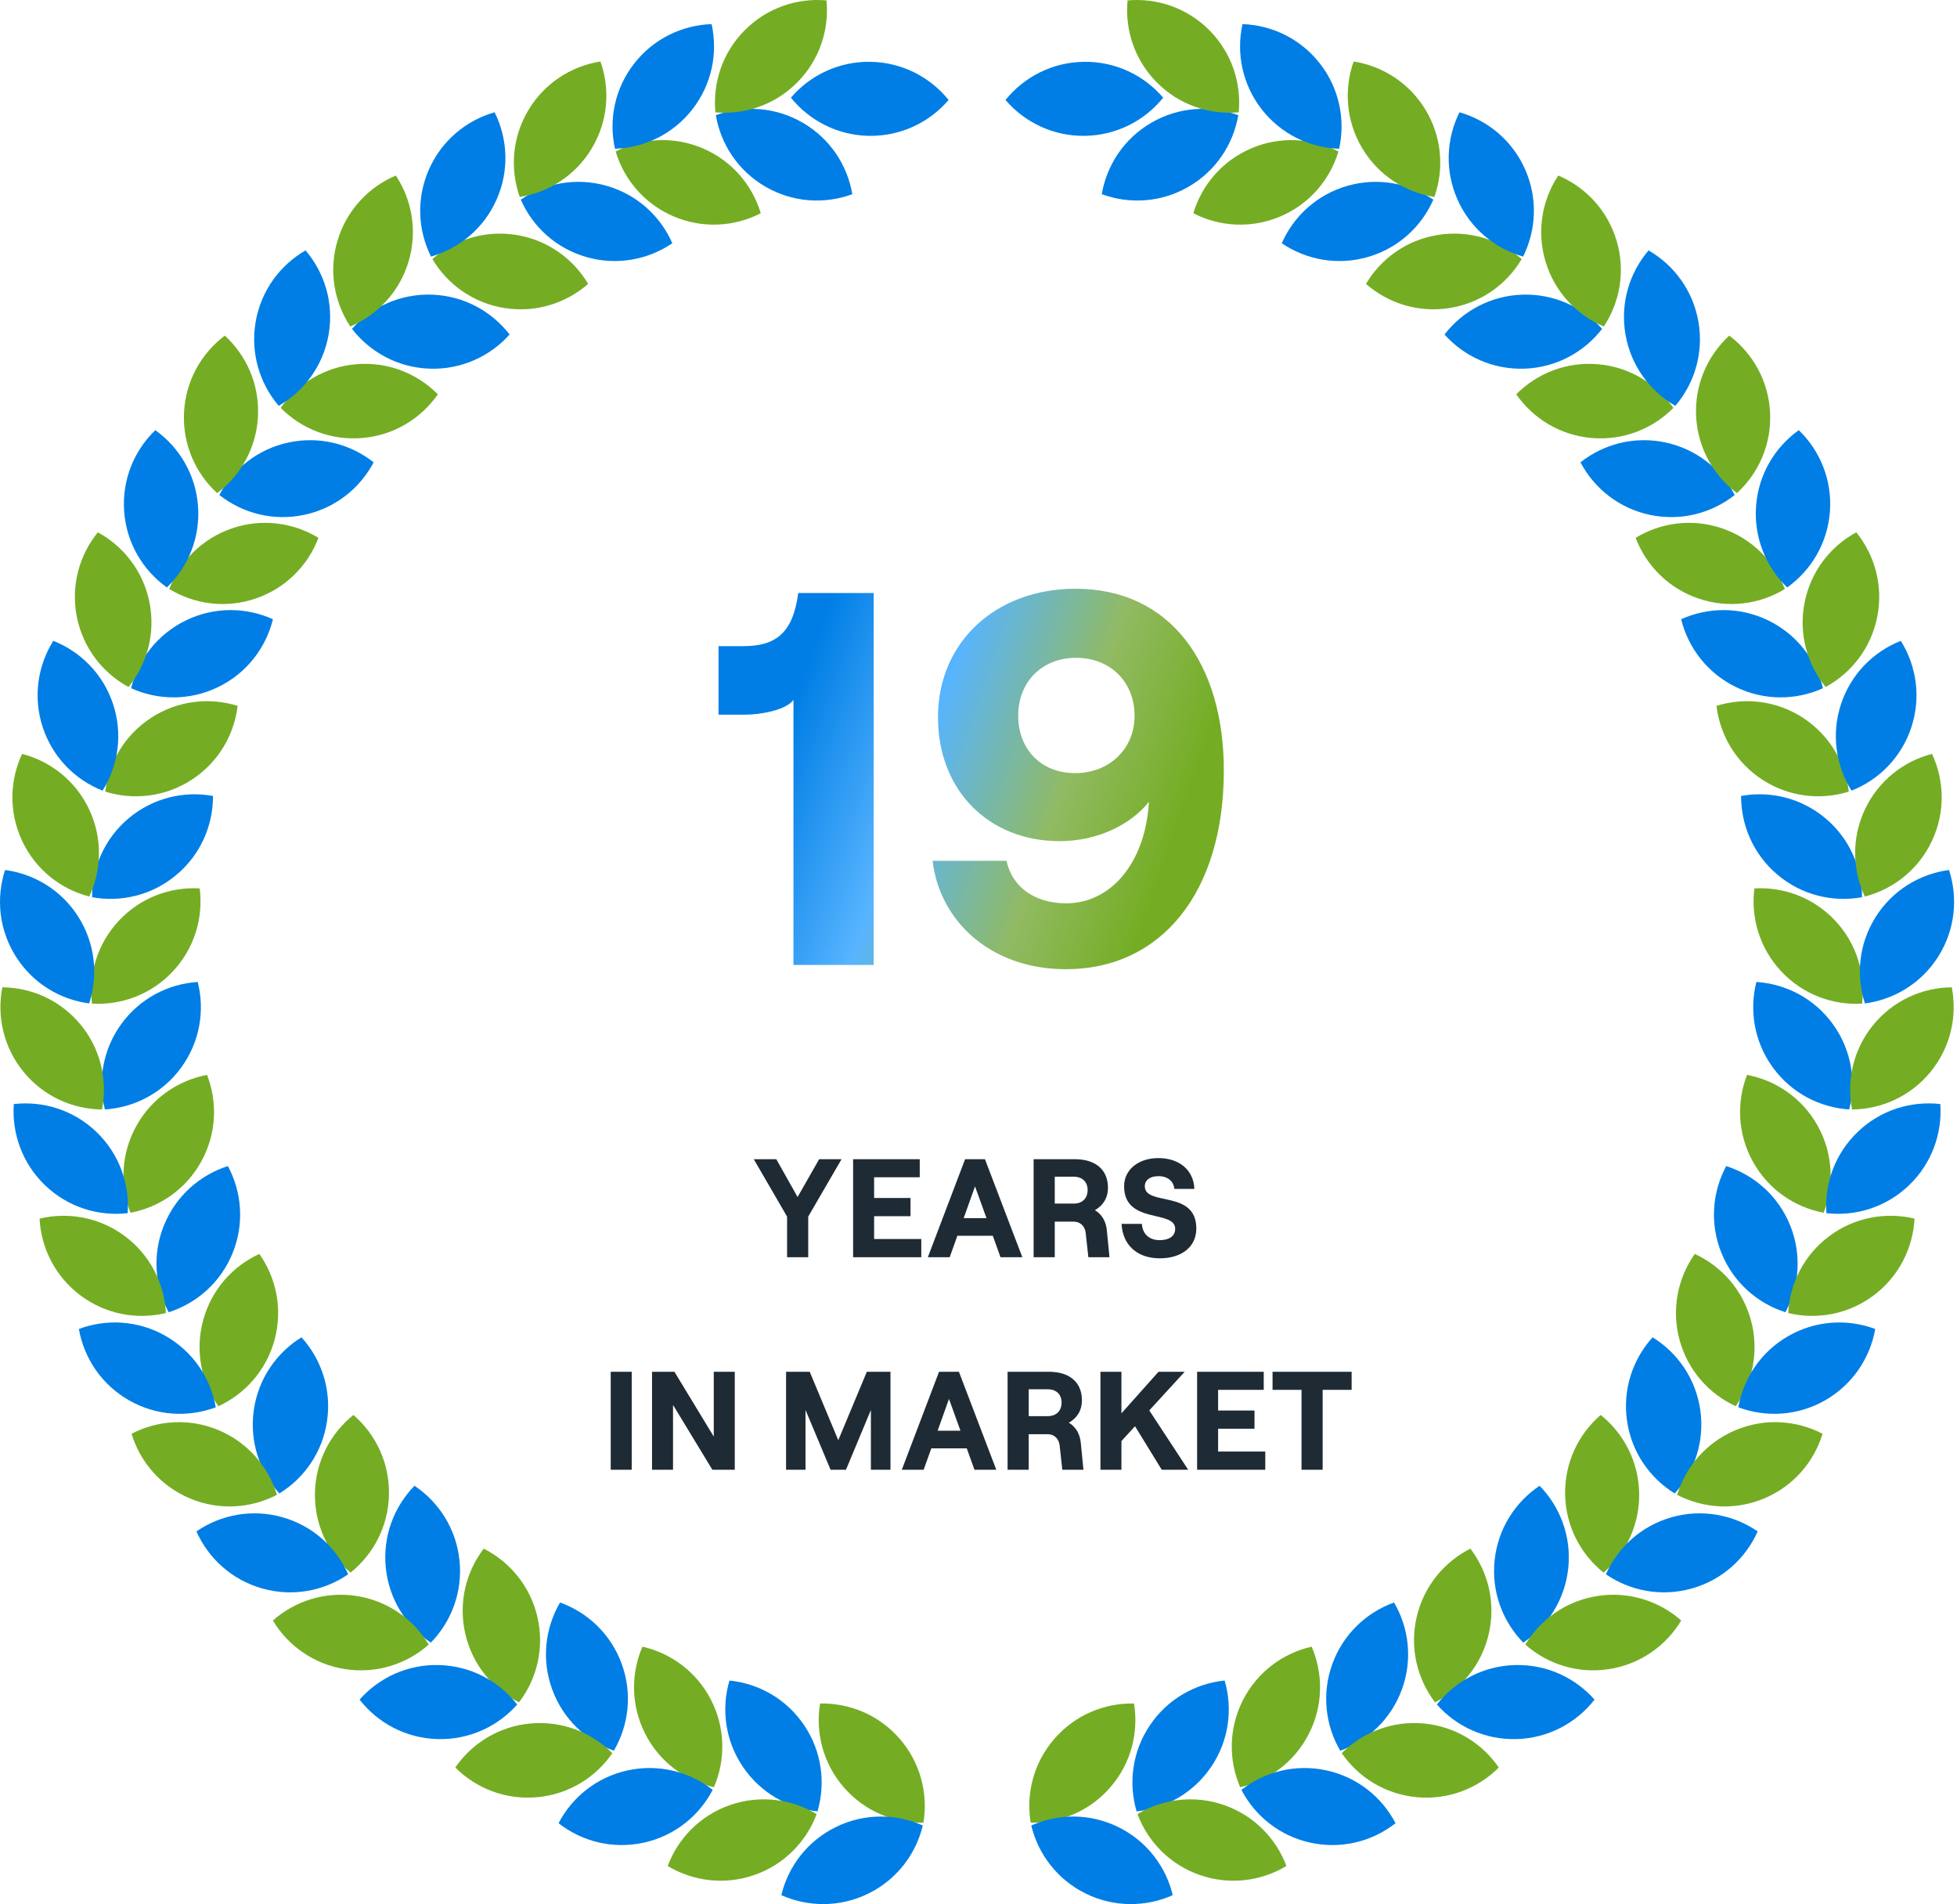 <svg width="221" height="215" viewBox="0 0 221 215" fill="none" xmlns="http://www.w3.org/2000/svg">
<path d="M101.604 196.337C103.951 199.042 104.819 202.524 104.282 205.802C100.961 205.871 97.634 204.52 95.287 201.815C92.94 199.111 92.073 195.628 92.61 192.35C95.931 192.281 99.258 193.632 101.604 196.337Z" fill="#74AD23"/>
<path d="M98.07 213.807C101.283 212.225 103.435 209.352 104.212 206.123C101.179 204.77 97.589 204.724 94.376 206.306C91.163 207.888 89.011 210.761 88.233 213.99C91.267 215.342 94.857 215.388 98.07 213.807Z" fill="#007EE5"/>
<path d="M90.816 194.808C92.816 197.779 93.252 201.341 92.32 204.529C89.015 204.193 85.878 202.447 83.878 199.476C81.879 196.506 81.442 192.943 82.375 189.756C85.679 190.091 88.816 191.837 90.816 194.808Z" fill="#007EE5"/>
<path d="M85.187 211.714C88.569 210.535 91.055 207.946 92.22 204.836C89.374 203.123 85.816 202.64 82.434 203.819C79.052 204.997 76.566 207.587 75.401 210.697C78.247 212.409 81.805 212.892 85.187 211.714Z" fill="#74AD23"/>
<path d="M80.312 191.975C81.935 195.167 81.934 198.757 80.62 201.807C77.38 201.07 74.48 198.956 72.857 195.763C71.234 192.571 71.235 188.982 72.55 185.932C75.789 186.668 78.689 188.783 80.312 191.975Z" fill="#74AD23"/>
<path d="M72.665 208.07C76.165 207.312 78.948 205.045 80.484 202.1C77.867 200.054 74.395 199.141 70.895 199.898C67.395 200.656 64.611 202.923 63.076 205.868C65.692 207.915 69.165 208.828 72.665 208.07Z" fill="#007EE5"/>
<path d="M70.213 187.887C71.435 191.254 70.996 194.816 69.32 197.683C66.195 196.558 63.573 194.105 62.352 190.739C61.13 187.373 61.568 183.811 63.245 180.944C66.37 182.069 68.992 184.522 70.213 187.887Z" fill="#007EE5"/>
<path d="M60.664 202.931C64.231 202.606 67.27 200.694 69.153 197.958C66.805 195.609 63.471 194.279 59.904 194.605C56.337 194.93 53.298 196.842 51.415 199.578C53.763 201.928 57.097 203.257 60.664 202.931Z" fill="#74AD23"/>
<path d="M60.694 182.606C61.497 186.096 60.627 189.578 58.614 192.219C55.649 190.722 53.346 187.968 52.544 184.478C51.742 180.989 52.611 177.506 54.625 174.864C57.59 176.362 59.892 179.116 60.694 182.606Z" fill="#74AD23"/>
<path d="M49.376 196.366C52.956 196.478 56.205 194.951 58.407 192.465C56.364 189.846 53.216 188.121 49.636 188.009C46.056 187.898 42.807 189.424 40.605 191.911C42.648 194.529 45.796 196.255 49.376 196.366Z" fill="#007EE5"/>
<path d="M51.889 176.188C52.259 179.75 50.972 183.1 48.652 185.477C45.892 183.629 43.942 180.615 43.571 177.054C43.2 173.492 44.487 170.142 46.808 167.765C49.568 169.613 51.518 172.627 51.889 176.188Z" fill="#007EE5"/>
<path d="M38.979 188.469C42.518 189.016 45.929 187.896 48.418 185.697C46.709 182.849 43.795 180.753 40.256 180.206C36.716 179.66 33.305 180.779 30.816 182.978C32.525 185.826 35.439 187.922 38.979 188.469Z" fill="#74AD23"/>
<path d="M43.926 168.749C43.86 172.329 42.174 175.497 39.581 177.573C37.067 175.403 35.499 172.174 35.565 168.594C35.631 165.014 37.317 161.845 39.91 159.769C42.425 161.94 43.992 165.169 43.926 168.749Z" fill="#74AD23"/>
<path d="M29.613 179.361C33.06 180.335 36.582 179.64 39.321 177.76C37.971 174.725 35.334 172.289 31.888 171.316C28.442 170.342 24.919 171.037 22.181 172.917C23.53 175.951 26.167 178.387 29.613 179.361Z" fill="#007EE5"/>
<path d="M36.94 160.403C36.438 163.949 34.378 166.888 31.551 168.633C29.32 166.172 28.157 162.776 28.66 159.231C29.162 155.686 31.221 152.746 34.048 151.001C36.279 153.462 37.442 156.858 36.94 160.403Z" fill="#007EE5"/>
<path d="M21.445 169.194C24.747 170.581 28.328 170.32 31.275 168.788C30.306 165.611 27.986 162.872 24.683 161.486C21.381 160.099 17.801 160.36 14.854 161.892C15.823 165.069 18.143 167.808 21.445 169.194Z" fill="#74AD23"/>
<path d="M31.01 151.271C30.08 154.729 27.677 157.395 24.659 158.783C22.744 156.069 22.004 152.556 22.935 149.098C23.865 145.641 26.268 142.974 29.286 141.587C31.201 144.301 31.941 147.813 31.01 151.271Z" fill="#74AD23"/>
<path d="M14.56 158.111C17.668 159.89 21.254 160.067 24.366 158.905C23.791 155.634 21.822 152.633 18.713 150.854C15.605 149.076 12.019 148.899 8.907 150.06C9.482 153.331 11.451 156.333 14.56 158.111Z" fill="#007EE5"/>
<path d="M26.269 141.489C24.924 144.808 22.214 147.162 19.049 148.171C17.48 145.244 17.174 141.668 18.519 138.349C19.864 135.031 22.574 132.677 25.738 131.667C27.308 134.594 27.614 138.171 26.269 141.489Z" fill="#007EE5"/>
<path d="M9.097 146.28C11.966 148.424 15.503 149.037 18.733 148.263C18.562 144.946 16.973 141.728 14.105 139.583C11.236 137.439 7.699 136.827 4.468 137.6C4.64 140.917 6.229 144.136 9.097 146.28Z" fill="#74AD23"/>
<path d="M22.712 131.184C20.972 134.314 17.995 136.32 14.731 136.936C13.53 133.84 13.662 130.253 15.402 127.123C17.141 123.993 20.118 121.986 23.382 121.37C24.583 124.467 24.451 128.054 22.712 131.184Z" fill="#74AD23"/>
<path d="M5.096 133.842C7.681 136.319 11.118 137.359 14.418 136.984C14.652 133.671 13.468 130.283 10.882 127.805C8.297 125.328 4.86 124.289 1.559 124.663C1.326 127.976 2.51 131.364 5.096 133.842Z" fill="#007EE5"/>
<path d="M20.468 120.535C18.36 123.43 15.161 125.059 11.846 125.273C11.031 122.053 11.599 118.509 13.707 115.614C15.815 112.719 19.015 111.091 22.329 110.877C23.144 114.097 22.576 117.641 20.468 120.535Z" fill="#007EE5"/>
<path d="M2.654 121.021C4.918 123.795 8.202 125.245 11.524 125.276C12.16 122.016 11.398 118.509 9.133 115.734C6.869 112.96 3.585 111.51 0.263 111.479C-0.373 114.739 0.39 118.247 2.654 121.021Z" fill="#74AD23"/>
<path d="M19.527 109.675C17.082 112.292 13.708 113.518 10.392 113.327C9.976 110.032 10.971 106.583 13.417 103.967C15.862 101.351 19.236 100.124 22.552 100.315C22.968 103.61 21.972 107.059 19.527 109.675Z" fill="#74AD23"/>
<path d="M1.783 107.997C3.692 111.027 6.775 112.866 10.069 113.301C11.097 110.143 10.768 106.569 8.858 103.54C6.949 100.51 3.866 98.671 0.573 98.236C-0.456 101.394 -0.126 104.968 1.783 107.997Z" fill="#007EE5"/>
<path d="M19.91 98.797C17.164 101.096 13.666 101.902 10.398 101.308C10.386 97.987 11.795 94.686 14.541 92.387C17.287 90.088 20.785 89.281 24.054 89.876C24.065 93.197 22.656 96.498 19.91 98.797Z" fill="#007EE5"/>
<path d="M2.505 94.96C4.031 98.199 6.866 100.401 10.082 101.234C11.488 98.225 11.596 94.637 10.071 91.398C8.545 88.158 5.709 85.957 2.494 85.124C1.088 88.133 0.979 91.72 2.505 94.96Z" fill="#74AD23"/>
<path d="M21.636 88.052C18.63 89.999 15.059 90.374 11.888 89.386C12.281 86.088 14.082 82.983 17.088 81.036C20.094 79.088 23.664 78.714 26.836 79.702C26.442 83 24.641 86.105 21.636 88.052Z" fill="#74AD23"/>
<path d="M4.829 82.125C5.949 85.527 8.495 88.057 11.585 89.276C13.347 86.46 13.893 82.913 12.773 79.511C11.653 76.11 9.107 73.58 6.017 72.361C4.255 75.176 3.709 78.724 4.829 82.125Z" fill="#007EE5"/>
<path d="M24.644 77.575C21.423 79.141 17.833 79.078 14.806 77.71C15.599 74.485 17.764 71.623 20.985 70.056C24.206 68.49 27.795 68.553 30.823 69.92C30.03 73.145 27.864 76.008 24.644 77.575Z" fill="#007EE5"/>
<path d="M8.678 69.653C9.375 73.165 11.594 75.987 14.512 77.573C16.604 74.994 17.578 71.539 16.881 68.026C16.185 64.514 13.966 61.692 11.047 60.106C8.955 62.685 7.982 66.141 8.678 69.653Z" fill="#74AD23"/>
<path d="M28.897 67.573C25.509 68.736 21.954 68.235 19.116 66.509C20.296 63.405 22.794 60.827 26.182 59.665C29.57 58.502 33.125 59.003 35.963 60.729C34.783 63.833 32.284 66.411 28.897 67.573Z" fill="#74AD23"/>
<path d="M14.023 57.759C14.286 61.33 16.144 64.401 18.848 66.331C21.238 64.026 22.626 60.716 22.363 57.144C22.1 53.573 20.241 50.502 17.538 48.572C15.147 50.878 13.759 54.188 14.023 57.759Z" fill="#007EE5"/>
<path d="M34.346 58.136C30.842 58.877 27.375 57.947 24.768 55.888C26.317 52.95 29.112 50.697 32.616 49.956C36.119 49.215 39.587 50.145 42.194 52.203C40.644 55.141 37.85 57.395 34.346 58.136Z" fill="#007EE5"/>
<path d="M20.781 46.587C20.607 50.164 22.077 53.438 24.525 55.683C27.179 53.686 28.96 50.569 29.134 46.993C29.307 43.416 27.837 40.142 25.39 37.897C22.735 39.894 20.955 43.011 20.781 46.587Z" fill="#74AD23"/>
<path d="M40.933 49.456C37.364 49.764 34.036 48.419 31.7 46.057C33.596 43.331 36.644 41.434 40.212 41.126C43.78 40.817 47.109 42.162 49.445 44.523C47.549 47.251 44.501 49.147 40.933 49.456Z" fill="#74AD23"/>
<path d="M28.871 36.339C28.262 39.868 29.322 43.297 31.478 45.824C34.356 44.165 36.504 41.288 37.112 37.76C37.721 34.231 36.661 30.802 34.505 28.275C31.627 29.934 29.479 32.811 28.871 36.339Z" fill="#007EE5"/>
<path d="M48.498 41.627C44.919 41.499 41.779 39.758 39.748 37.13C41.962 34.654 45.219 33.143 48.798 33.272C52.377 33.401 55.517 35.142 57.548 37.77C55.334 40.245 52.077 41.756 48.498 41.627Z" fill="#007EE5"/>
<path d="M38.126 27.136C37.092 30.565 37.726 34.098 39.558 36.868C42.617 35.572 45.099 32.979 46.133 29.55C47.167 26.122 46.533 22.589 44.701 19.819C41.643 21.115 39.161 23.708 38.126 27.136Z" fill="#74AD23"/>
<path d="M56.966 34.781C53.429 34.218 50.525 32.107 48.83 29.251C51.329 27.064 54.745 25.961 58.282 26.525C61.819 27.088 64.723 29.199 66.419 32.055C63.919 34.242 60.503 35.345 56.966 34.781Z" fill="#74AD23"/>
<path d="M48.437 19.138C46.993 22.415 47.192 25.999 48.672 28.972C51.866 28.058 54.646 25.787 56.09 22.51C57.534 19.234 57.336 15.65 55.855 12.677C52.661 13.59 49.882 15.862 48.437 19.138Z" fill="#007EE5"/>
<path d="M66.21 29.022C62.769 28.032 60.144 25.583 58.809 22.542C61.557 20.675 65.082 19.997 68.524 20.987C71.965 21.978 74.591 24.426 75.925 27.467C73.178 29.334 69.652 30.012 66.21 29.022Z" fill="#007EE5"/>
<path d="M59.658 12.453C57.825 15.529 57.586 19.11 58.693 22.241C61.974 21.724 65.01 19.808 66.843 16.732C68.676 13.655 68.915 10.074 67.808 6.943C64.527 7.46 61.491 9.376 59.658 12.453Z" fill="#74AD23"/>
<path d="M76.081 24.439C72.785 23.036 70.478 20.286 69.525 17.105C72.479 15.587 76.061 15.343 79.356 16.746C82.652 18.148 84.959 20.898 85.913 24.079C82.958 25.597 79.376 25.841 76.081 24.439Z" fill="#74AD23"/>
<path d="M71.599 7.198C69.405 10.028 68.731 13.554 69.448 16.797C72.768 16.683 76.014 15.151 78.209 12.321C80.403 9.491 81.078 5.965 80.361 2.723C77.041 2.837 73.793 4.369 71.599 7.198Z" fill="#007EE5"/>
<path d="M86.449 21.085C83.349 19.292 81.395 16.281 80.836 13.008C83.953 11.861 87.538 12.055 90.638 13.849C93.738 15.643 95.693 18.653 96.252 21.927C93.134 23.073 89.549 22.879 86.449 21.085Z" fill="#007EE5"/>
<path d="M84.095 3.42C81.572 5.961 80.473 9.378 80.79 12.684C84.099 12.976 87.508 11.851 90.031 9.309C92.554 6.768 93.653 3.351 93.336 0.045C90.028 -0.247 86.618 0.878 84.095 3.42Z" fill="#74AD23"/>
<path d="M98.281 6.979C94.699 6.927 91.476 8.507 89.315 11.03C91.402 13.614 94.578 15.287 98.159 15.339C101.74 15.391 104.964 13.81 107.125 11.288C105.038 8.704 101.862 7.031 98.281 6.979Z" fill="#007EE5"/>
<path d="M98.664 66.957V108.957H89.604V79.017C88.824 80.157 85.944 80.697 84.144 80.697H81.144V72.957H83.964C87.504 72.957 89.544 71.577 90.144 66.957H98.664ZM121.464 66.477C132.204 66.477 138.204 74.997 138.204 86.997C138.204 100.857 131.064 109.437 120.384 109.437C111.624 109.437 106.044 103.737 105.324 97.197H113.664C114.264 100.077 116.784 101.997 120.384 101.997C125.664 101.997 129.384 97.137 129.744 90.537C127.704 93.117 123.924 94.977 119.664 94.977C111.624 94.977 105.924 89.217 105.924 80.997C105.924 72.477 112.464 66.477 121.464 66.477ZM121.524 74.277C117.684 74.277 114.984 76.977 114.984 80.817C114.984 84.597 117.564 87.297 121.404 87.297C125.244 87.297 128.124 84.597 128.124 80.817C128.124 76.977 125.364 74.277 121.524 74.277Z" fill="url(#paint0_linear_905_45421)"/>
<path d="M88.884 141.957V137.373L85.122 130.892H87.667L90.07 135.16L92.504 130.892H95.033L91.271 137.373V141.957H88.884ZM96.341 141.957V130.892H103.865V132.931H98.712V135.27H102.822V137.325H98.712V139.902H104.039V141.957H96.341ZM104.78 141.957L108.985 130.892H111.23L115.45 141.957H112.984L112.115 139.538H108.115L107.246 141.957H104.78ZM108.827 137.547H111.403L110.107 133.958L108.827 137.547ZM116.725 141.957V130.892H121.388C123.743 130.892 125.119 132.093 125.119 134.101C125.119 135.302 124.55 136.124 123.649 136.646C124.423 137.104 124.897 137.91 124.992 138.906L125.292 141.957H122.906L122.605 139.222C122.526 138.464 122.005 137.942 121.262 137.942H119.112V141.957H116.725ZM121.246 135.903C122.352 135.903 122.827 135.176 122.827 134.369C122.827 133.579 122.352 132.868 121.246 132.868H119.112V135.903H121.246ZM130.972 142.083C128.396 142.083 126.768 140.55 126.657 138.195H128.949C129.028 139.317 129.739 140.029 130.972 140.029C132.016 140.029 132.711 139.586 132.711 138.748C132.711 136.551 126.942 138.29 126.942 133.943C126.942 132.062 128.57 130.765 130.814 130.765C133.201 130.765 134.798 132.141 134.877 134.243H132.616C132.537 133.374 131.858 132.805 130.814 132.805C129.882 132.805 129.281 133.247 129.281 133.943C129.281 136.235 135.098 134.29 135.098 138.717C135.098 140.787 133.438 142.083 130.972 142.083ZM68.968 165.957V154.892H71.339V165.957H68.968ZM73.633 165.957V154.892H76.162L80.604 162.211V154.892H82.975V165.957H80.446L76.004 158.638V165.957H73.633ZM88.769 165.957V154.892H91.44L94.665 162.622L97.89 154.892H100.561V165.957H98.348V159.207L95.534 165.957H93.796L90.966 159.207V165.957H88.769ZM101.839 165.957L106.044 154.892H108.289L112.509 165.957H110.043L109.174 163.538H105.175L104.305 165.957H101.839ZM105.886 161.547H108.463L107.166 157.958L105.886 161.547ZM113.784 165.957V154.892H118.447C120.803 154.892 122.178 156.093 122.178 158.101C122.178 159.302 121.609 160.124 120.708 160.646C121.482 161.104 121.957 161.91 122.051 162.906L122.352 165.957H119.965L119.664 163.222C119.585 162.464 119.064 161.942 118.321 161.942H116.171V165.957H113.784ZM118.305 159.903C119.412 159.903 119.886 159.176 119.886 158.369C119.886 157.579 119.412 156.868 118.305 156.868H116.171V159.903H118.305ZM126.641 165.957H124.27V154.892H126.641V159.587L130.83 154.892H133.786L129.786 159.255L134.181 165.957H131.193L128.174 161.041L126.641 162.717V165.957ZM135.187 165.957V154.892H142.711V156.931H137.558V159.27H141.668V161.325H137.558V163.902H142.885V165.957H135.187ZM146.978 165.957V156.931H143.706V154.892H152.637V156.931H149.365V165.957H146.978Z" fill="#1F2B34"/>
<path d="M119.068 196.337C116.72 199.042 115.853 202.524 116.39 205.802C119.711 205.871 123.038 204.52 125.384 201.815C127.731 199.111 128.599 195.628 128.062 192.35C124.741 192.281 121.414 193.632 119.068 196.337Z" fill="#74AD23"/>
<path d="M122.601 213.807C119.388 212.225 117.236 209.352 116.459 206.123C119.493 204.77 123.083 204.724 126.296 206.306C129.509 207.888 131.661 210.761 132.438 213.99C129.404 215.342 125.815 215.388 122.601 213.807Z" fill="#007EE5"/>
<path d="M129.856 194.808C127.856 197.779 127.419 201.341 128.352 204.529C131.657 204.193 134.794 202.447 136.794 199.476C138.793 196.506 139.23 192.943 138.297 189.756C134.992 190.091 131.856 191.837 129.856 194.808Z" fill="#007EE5"/>
<path d="M135.485 211.714C132.103 210.535 129.617 207.946 128.452 204.836C131.298 203.123 134.856 202.64 138.238 203.819C141.62 204.997 144.106 207.587 145.271 210.697C142.425 212.409 138.867 212.892 135.485 211.714Z" fill="#74AD23"/>
<path d="M140.359 191.975C138.737 195.167 138.738 198.757 140.052 201.807C143.291 201.07 146.192 198.956 147.814 195.763C149.437 192.571 149.436 188.982 148.122 185.932C144.883 186.668 141.982 188.783 140.359 191.975Z" fill="#74AD23"/>
<path d="M148.007 208.07C144.507 207.312 141.724 205.045 140.188 202.1C142.805 200.054 146.277 199.141 149.777 199.898C153.277 200.656 156.061 202.923 157.596 205.868C154.98 207.915 151.508 208.828 148.007 208.07Z" fill="#007EE5"/>
<path d="M150.459 187.887C149.238 191.254 149.676 194.816 151.352 197.683C154.478 196.558 157.099 194.105 158.321 190.739C159.542 187.373 159.104 183.811 157.428 180.944C154.302 182.069 151.681 184.522 150.459 187.887Z" fill="#007EE5"/>
<path d="M160.008 202.931C156.442 202.606 153.403 200.694 151.52 197.958C153.867 195.609 157.202 194.279 160.769 194.605C164.336 194.93 167.375 196.842 169.258 199.578C166.91 201.928 163.575 203.257 160.008 202.931Z" fill="#74AD23"/>
<path d="M159.978 182.606C159.175 186.096 160.045 189.578 162.058 192.219C165.023 190.722 167.326 187.968 168.128 184.478C168.93 180.989 168.061 177.506 166.047 174.864C163.082 176.362 160.78 179.116 159.978 182.606Z" fill="#74AD23"/>
<path d="M171.296 196.366C167.716 196.478 164.467 194.951 162.265 192.465C164.308 189.846 167.456 188.121 171.036 188.009C174.616 187.898 177.865 189.424 180.068 191.911C178.024 194.529 174.876 196.255 171.296 196.366Z" fill="#007EE5"/>
<path d="M168.784 176.188C168.413 179.75 169.7 183.1 172.021 185.477C174.781 183.629 176.731 180.615 177.102 177.054C177.472 173.492 176.185 170.142 173.865 167.765C171.104 169.613 169.154 172.627 168.784 176.188Z" fill="#007EE5"/>
<path d="M181.693 188.469C178.154 189.016 174.743 187.896 172.254 185.697C173.963 182.849 176.877 180.753 180.417 180.206C183.956 179.66 187.367 180.779 189.856 182.978C188.147 185.826 185.233 187.922 181.693 188.469Z" fill="#74AD23"/>
<path d="M176.745 168.749C176.811 172.329 178.497 175.497 181.09 177.573C183.605 175.403 185.173 172.174 185.107 168.594C185.041 165.014 183.354 161.845 180.762 159.769C178.247 161.94 176.679 165.169 176.745 168.749Z" fill="#74AD23"/>
<path d="M191.059 179.361C187.613 180.335 184.091 179.64 181.352 177.76C182.701 174.725 185.338 172.289 188.785 171.316C192.231 170.342 195.753 171.037 198.492 172.917C197.143 175.951 194.506 178.387 191.059 179.361Z" fill="#007EE5"/>
<path d="M183.732 160.403C184.234 163.949 186.294 166.888 189.121 168.633C191.352 166.172 192.514 162.776 192.013 159.231C191.511 155.686 189.451 152.746 186.624 151.001C184.393 153.462 183.23 156.858 183.732 160.403Z" fill="#007EE5"/>
<path d="M199.227 169.194C195.925 170.581 192.344 170.32 189.397 168.788C190.366 165.611 192.687 162.872 195.989 161.486C199.291 160.099 202.871 160.36 205.819 161.892C204.85 165.069 202.529 167.808 199.227 169.194Z" fill="#74AD23"/>
<path d="M189.662 151.271C190.593 154.729 192.995 157.395 196.014 158.783C197.928 156.069 198.668 152.556 197.738 149.098C196.807 145.641 194.404 142.974 191.386 141.587C189.472 144.301 188.732 147.813 189.662 151.271Z" fill="#74AD23"/>
<path d="M206.113 158.111C203.005 159.89 199.419 160.067 196.307 158.905C196.882 155.634 198.851 152.633 201.96 150.854C205.068 149.076 208.654 148.899 211.766 150.06C211.191 153.331 209.222 156.333 206.113 158.111Z" fill="#007EE5"/>
<path d="M194.403 141.489C195.748 144.808 198.458 147.162 201.623 148.171C203.193 145.244 203.499 141.668 202.154 138.349C200.809 135.031 198.099 132.677 194.934 131.667C193.365 134.594 193.058 138.171 194.403 141.489Z" fill="#007EE5"/>
<path d="M211.575 146.28C208.707 148.424 205.169 149.037 201.939 148.263C202.111 144.946 203.699 141.728 206.568 139.583C209.436 137.439 212.974 136.827 216.204 137.6C216.032 140.917 214.444 144.136 211.575 146.28Z" fill="#74AD23"/>
<path d="M197.96 131.184C199.7 134.314 202.677 136.32 205.941 136.936C207.142 133.84 207.01 130.253 205.27 127.123C203.531 123.993 200.554 121.986 197.29 121.37C196.089 124.467 196.221 128.054 197.96 131.184Z" fill="#74AD23"/>
<path d="M215.576 133.842C212.991 136.319 209.554 137.359 206.254 136.984C206.02 133.671 207.204 130.283 209.79 127.805C212.375 125.328 215.812 124.289 219.113 124.663C219.347 127.976 218.162 131.364 215.576 133.842Z" fill="#007EE5"/>
<path d="M200.205 120.535C202.313 123.43 205.512 125.059 208.827 125.273C209.642 122.053 209.074 118.509 206.966 115.614C204.858 112.719 201.658 111.091 198.344 110.877C197.529 114.097 198.097 117.641 200.205 120.535Z" fill="#007EE5"/>
<path d="M218.019 121.021C215.754 123.795 212.47 125.245 209.148 125.276C208.512 122.016 209.275 118.509 211.539 115.734C213.804 112.96 217.088 111.51 220.41 111.479C221.046 114.739 220.283 118.247 218.019 121.021Z" fill="#74AD23"/>
<path d="M201.145 109.675C203.59 112.292 206.964 113.518 210.281 113.327C210.696 110.032 209.701 106.583 207.255 103.967C204.81 101.351 201.436 100.124 198.12 100.315C197.704 103.61 198.7 107.059 201.145 109.675Z" fill="#74AD23"/>
<path d="M218.889 107.997C216.98 111.027 213.897 112.866 210.604 113.301C209.575 110.143 209.904 106.569 211.814 103.54C213.723 100.51 216.806 98.671 220.099 98.236C221.128 101.394 220.798 104.968 218.889 107.997Z" fill="#007EE5"/>
<path d="M200.762 98.797C203.508 101.096 207.006 101.902 210.275 101.308C210.286 97.987 208.877 94.686 206.131 92.387C203.385 90.088 199.887 89.281 196.619 89.876C196.607 93.197 198.016 96.498 200.762 98.797Z" fill="#007EE5"/>
<path d="M218.167 94.96C216.641 98.199 213.806 100.401 210.59 101.234C209.184 98.225 209.076 94.637 210.601 91.398C212.127 88.158 214.963 85.957 218.178 85.124C219.584 88.133 219.693 91.72 218.167 94.96Z" fill="#74AD23"/>
<path d="M199.037 88.052C202.043 89.999 205.613 90.374 208.784 89.385C208.391 86.088 206.59 82.983 203.584 81.035C200.579 79.088 197.008 78.714 193.837 79.702C194.23 83 196.031 86.105 199.037 88.052Z" fill="#74AD23"/>
<path d="M215.843 82.125C214.723 85.527 212.177 88.057 209.087 89.276C207.325 86.46 206.78 82.913 207.899 79.511C209.019 76.11 211.565 73.58 214.655 72.361C216.417 75.176 216.963 78.724 215.843 82.125Z" fill="#007EE5"/>
<path d="M196.029 77.575C199.249 79.141 202.839 79.078 205.866 77.71C205.073 74.485 202.908 71.623 199.687 70.056C196.466 68.49 192.877 68.553 189.849 69.92C190.642 73.145 192.808 76.008 196.029 77.575Z" fill="#007EE5"/>
<path d="M211.994 69.653C211.297 73.165 209.078 75.987 206.16 77.573C204.068 74.994 203.094 71.539 203.791 68.026C204.487 64.514 206.706 61.692 209.625 60.106C211.717 62.685 212.69 66.141 211.994 69.653Z" fill="#74AD23"/>
<path d="M191.776 67.573C195.163 68.736 198.718 68.235 201.556 66.509C200.376 63.405 197.878 60.827 194.49 59.665C191.103 58.502 187.548 59.003 184.71 60.729C185.889 63.833 188.388 66.411 191.776 67.573Z" fill="#74AD23"/>
<path d="M206.65 57.759C206.386 61.33 204.528 64.401 201.825 66.331C199.434 64.026 198.046 60.716 198.309 57.144C198.573 53.573 200.431 50.502 203.134 48.572C205.525 50.878 206.913 54.188 206.65 57.759Z" fill="#007EE5"/>
<path d="M186.326 58.136C189.83 58.877 193.298 57.947 195.904 55.888C194.355 52.95 191.561 50.697 188.057 49.956C184.553 49.215 181.085 50.145 178.478 52.203C180.028 55.141 182.822 57.395 186.326 58.136Z" fill="#007EE5"/>
<path d="M199.892 46.587C200.066 50.164 198.596 53.438 196.148 55.683C193.493 53.686 191.713 50.569 191.539 46.993C191.365 43.416 192.835 40.142 195.283 37.897C197.937 39.894 199.718 43.011 199.892 46.587Z" fill="#74AD23"/>
<path d="M179.739 49.456C183.307 49.764 186.636 48.419 188.972 46.057C187.076 43.331 184.028 41.434 180.459 41.126C176.891 40.817 173.563 42.162 171.227 44.523C173.123 47.251 176.171 49.147 179.739 49.456Z" fill="#74AD23"/>
<path d="M191.801 36.339C192.41 39.868 191.35 43.297 189.194 45.824C186.316 44.165 184.169 41.288 183.56 37.76C182.952 34.231 184.011 30.802 186.168 28.275C189.045 29.934 191.193 32.811 191.801 36.339Z" fill="#007EE5"/>
<path d="M172.174 41.627C175.753 41.499 178.893 39.758 180.924 37.13C178.709 34.654 175.453 33.143 171.873 33.272C168.294 33.401 165.155 35.142 163.124 37.77C165.338 40.245 168.595 41.756 172.174 41.627Z" fill="#007EE5"/>
<path d="M182.546 27.136C183.58 30.565 182.946 34.098 181.114 36.868C178.055 35.572 175.573 32.979 174.539 29.55C173.505 26.122 174.139 22.589 175.971 19.819C179.029 21.115 181.511 23.708 182.546 27.136Z" fill="#74AD23"/>
<path d="M163.707 34.781C167.244 34.218 170.148 32.107 171.843 29.251C169.343 27.064 165.927 25.961 162.39 26.525C158.853 27.088 155.949 29.199 154.254 32.055C156.753 34.242 160.17 35.345 163.707 34.781Z" fill="#74AD23"/>
<path d="M172.234 19.138C173.679 22.415 173.48 25.999 171.999 28.972C168.806 28.058 166.026 25.787 164.582 22.51C163.138 19.234 163.336 15.65 164.817 12.677C168.01 13.59 170.79 15.862 172.234 19.138Z" fill="#007EE5"/>
<path d="M154.462 29.022C157.904 28.032 160.529 25.583 161.864 22.542C159.116 20.675 155.591 19.997 152.149 20.987C148.707 21.978 146.082 24.426 144.747 27.467C147.495 29.334 151.02 30.012 154.462 29.022Z" fill="#007EE5"/>
<path d="M161.014 12.453C162.847 15.529 163.087 19.11 161.979 22.241C158.698 21.724 155.662 19.808 153.829 16.732C151.996 13.655 151.757 10.074 152.864 6.943C156.145 7.46 159.181 9.376 161.014 12.453Z" fill="#74AD23"/>
<path d="M144.591 24.439C147.887 23.036 150.194 20.286 151.147 17.105C148.193 15.587 144.611 15.343 141.316 16.746C138.02 18.148 135.713 20.898 134.759 24.079C137.714 25.597 141.296 25.841 144.591 24.439Z" fill="#74AD23"/>
<path d="M149.073 7.198C151.268 10.028 151.942 13.554 151.225 16.797C147.905 16.683 144.658 15.151 142.464 12.321C140.269 9.491 139.595 5.965 140.312 2.723C143.632 2.837 146.879 4.369 149.073 7.198Z" fill="#007EE5"/>
<path d="M134.223 21.085C137.323 19.292 139.277 16.281 139.836 13.008C136.719 11.861 133.134 12.055 130.034 13.849C126.934 15.643 124.979 18.653 124.42 21.927C127.538 23.073 131.123 22.879 134.223 21.085Z" fill="#007EE5"/>
<path d="M136.577 3.42C139.1 5.961 140.199 9.378 139.882 12.684C136.573 12.976 133.164 11.851 130.641 9.309C128.118 6.768 127.019 3.351 127.335 0.045C130.644 -0.247 134.054 0.878 136.577 3.42Z" fill="#74AD23"/>
<path d="M122.391 6.979C125.973 6.927 129.196 8.507 131.357 11.03C129.27 13.614 126.094 15.287 122.513 15.339C118.932 15.391 115.708 13.81 113.547 11.288C115.634 8.704 118.81 7.031 122.391 6.979Z" fill="#007EE5"/>
<defs>
<linearGradient id="paint0_linear_905_45421" x1="90.535" y1="76.793" x2="133.601" y2="91.754" gradientUnits="userSpaceOnUse">
<stop stop-color="#007EE5"/>
<stop offset="0.342" stop-color="#57B4FF"/>
<stop offset="0.703" stop-color="#91BA62"/>
<stop offset="1" stop-color="#74AD23"/>
</linearGradient>
</defs>
</svg>
